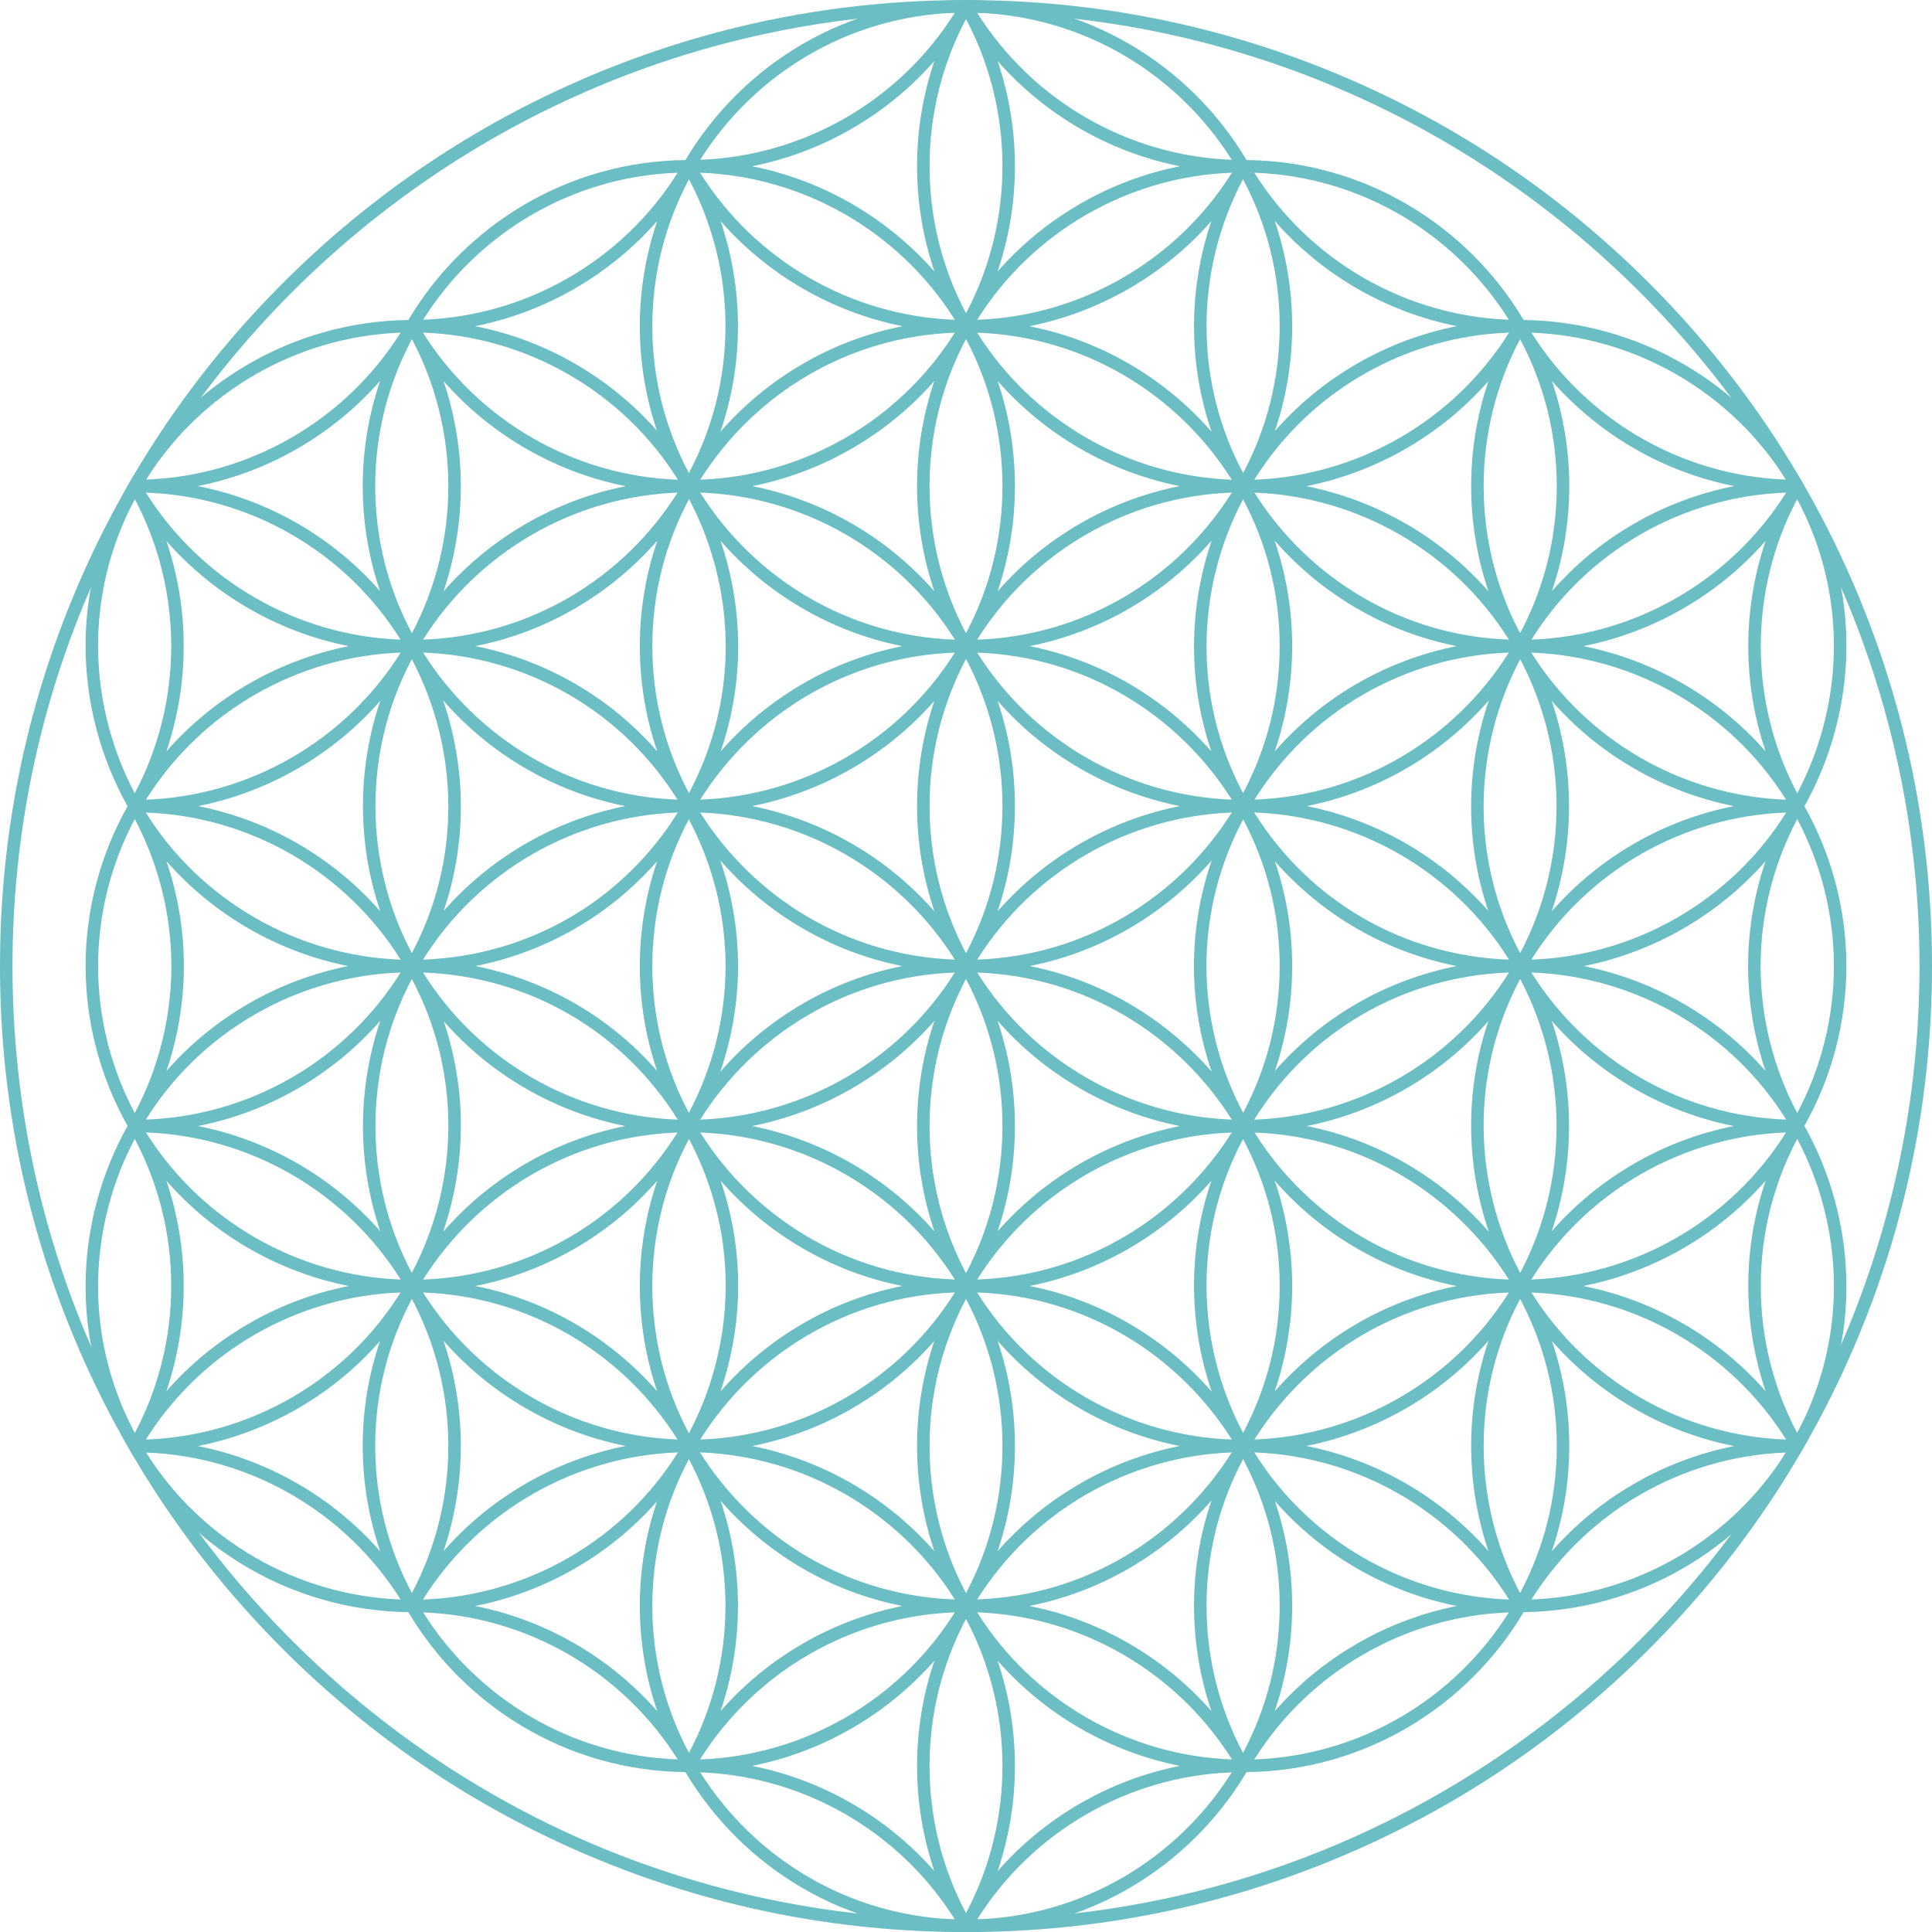 <?xml version="1.0" encoding="UTF-8" standalone="no"?><svg xmlns="http://www.w3.org/2000/svg" xmlns:xlink="http://www.w3.org/1999/xlink" fill="#000000" height="773" preserveAspectRatio="xMidYMid meet" version="1" viewBox="0.0 0.0 773.0 773.0" width="773" zoomAndPan="magnify"><defs><clipPath id="a"><path d="M 34 0 L 739 0 L 739 773.051 L 34 773.051 Z M 34 0"/></clipPath></defs><g><g clip-path="url(#a)" id="change1_1"><path d="M 612.73 639.957 C 634.797 604.812 673.121 582.688 714.539 581.168 C 692.516 616.289 654.199 638.41 612.73 639.957 Z M 501.855 703.949 C 523.922 668.789 562.258 646.652 603.691 645.137 C 582.215 679.301 544.738 702.434 501.855 703.949 Z M 390.984 767.938 C 413.055 732.781 451.391 710.645 492.82 709.129 C 471.348 743.293 433.871 766.422 390.984 767.938 Z M 280.176 709.129 C 321.609 710.645 359.945 732.781 382.016 767.938 C 339.129 766.422 301.656 743.293 280.176 709.129 Z M 169.309 645.137 C 210.742 646.652 249.078 668.789 271.145 703.949 C 228.258 702.434 190.785 679.301 169.309 645.137 Z M 58.461 581.168 C 99.879 582.688 138.203 604.812 160.27 639.957 C 118.801 638.41 80.484 616.289 58.461 581.168 Z M 43.574 482.047 C 46.059 472.773 49.539 463.941 53.914 455.66 C 73.363 492.32 73.375 536.629 53.945 573.348 C 38.988 545.219 35.285 512.977 43.574 482.047 Z M 53.922 327.715 C 63.492 345.797 68.555 366.051 68.578 386.523 C 68.555 407.004 63.492 427.258 53.922 445.34 C 44.301 427.211 39.242 406.977 39.258 386.523 C 39.242 366.078 44.301 345.844 53.922 327.715 Z M 53.945 199.707 C 73.375 236.422 73.363 280.734 53.914 317.395 C 49.539 309.109 46.059 300.277 43.574 291.008 C 35.285 260.078 38.988 227.836 53.945 199.707 Z M 160.27 133.098 C 138.203 168.238 99.879 190.367 58.461 191.887 C 80.484 156.766 118.801 134.641 160.27 133.098 Z M 271.145 69.105 C 249.078 104.262 210.742 126.402 169.309 127.918 C 190.785 93.754 228.262 70.621 271.145 69.105 Z M 382.012 5.117 C 359.945 40.273 321.609 62.41 280.176 63.926 C 301.656 29.762 339.129 6.633 382.012 5.117 Z M 492.82 63.926 C 451.391 62.41 413.055 40.273 390.984 5.117 C 433.871 6.629 471.344 29.762 492.82 63.926 Z M 603.691 127.918 C 562.258 126.398 523.922 104.262 501.855 69.105 C 544.738 70.621 582.215 93.754 603.691 127.918 Z M 714.539 191.887 C 673.121 190.367 634.797 168.238 612.73 133.098 C 654.199 134.641 692.516 156.766 714.539 191.887 Z M 729.426 291.008 C 726.941 300.277 723.461 309.109 719.086 317.395 C 699.637 280.734 699.625 236.422 719.055 199.707 C 734.012 227.836 737.715 260.078 729.426 291.008 Z M 719.074 445.34 C 709.508 427.258 704.441 407.004 704.422 386.531 C 704.441 366.051 709.508 345.797 719.074 327.715 C 728.695 345.844 733.762 366.078 733.742 386.527 C 733.762 406.977 728.699 427.211 719.074 445.34 Z M 719.055 573.348 C 699.625 536.629 699.637 492.32 719.086 455.66 C 723.461 463.941 726.941 472.773 729.426 482.047 C 737.715 512.977 734.012 545.219 719.055 573.348 Z M 627.871 578.535 C 627.871 563.855 625.43 549.73 620.938 536.551 C 630.105 547.023 641.109 556.195 653.82 563.531 C 666.301 570.738 679.844 575.805 693.844 578.57 C 665.617 584.18 639.883 599.035 620.887 620.68 C 625.41 607.453 627.871 593.277 627.871 578.535 Z M 517 642.527 C 517 627.859 514.566 613.754 510.086 600.586 C 519.25 611.051 530.25 620.211 542.949 627.543 C 555.402 634.73 568.91 639.789 582.875 642.562 C 554.688 648.188 528.992 663.035 510.02 684.656 C 514.543 671.434 517 657.262 517 642.527 Z M 399.121 664.402 C 418.113 686.059 443.852 700.922 472.078 706.539 C 443.871 712.152 418.152 727 399.164 748.629 C 408.398 721.355 408.383 691.645 399.121 664.402 Z M 373.879 664.402 C 364.617 691.645 364.602 721.352 373.832 748.625 C 354.844 726.996 329.125 712.152 300.922 706.539 C 329.148 700.922 354.883 686.059 373.879 664.402 Z M 230.047 627.543 C 242.562 620.32 253.594 611.25 262.871 600.711 C 258.414 613.844 256 627.91 256 642.527 C 256 657.262 258.457 671.434 262.98 684.656 C 244.008 663.035 218.312 648.188 190.125 642.562 C 204.09 639.789 217.598 634.73 230.047 627.543 Z M 119.18 563.531 C 131.887 556.195 142.891 547.027 152.059 536.551 C 147.566 549.734 145.129 563.855 145.129 578.535 C 145.129 593.277 147.59 607.453 152.113 620.68 C 133.117 599.031 107.379 584.18 79.156 578.57 C 93.156 575.801 106.699 570.738 119.18 563.531 Z M 160.258 517.133 C 149.73 533.996 135.059 548.59 116.68 559.203 C 98.855 569.492 78.785 575.246 58.363 575.961 C 80.441 540.781 118.805 518.637 160.258 517.133 Z M 139.539 514.535 C 111.32 520.133 85.582 534.977 66.578 556.609 C 75.816 529.352 75.816 499.656 66.574 472.422 C 85.551 494.062 111.289 508.914 139.539 514.535 Z M 99.547 371.543 C 111.926 378.691 125.387 383.742 139.293 386.527 C 125.387 389.309 111.926 394.363 99.547 401.512 C 86.984 408.766 75.914 417.879 66.617 428.473 C 71.184 415.004 73.562 400.816 73.578 386.523 C 73.562 372.234 71.184 358.051 66.617 344.582 C 75.914 355.176 86.984 364.289 99.547 371.543 Z M 139.539 258.52 C 111.289 264.137 85.551 278.992 66.574 300.633 C 75.816 273.398 75.816 243.703 66.578 216.445 C 85.582 238.078 111.32 252.922 139.539 258.52 Z M 160.258 255.922 C 118.805 254.418 80.441 232.273 58.367 197.094 C 78.785 197.809 98.855 203.562 116.68 213.852 C 135.059 224.465 149.73 239.059 160.258 255.922 Z M 145.129 194.516 C 145.129 209.199 147.566 223.32 152.059 236.504 C 142.891 226.027 131.887 216.859 119.18 209.52 C 106.699 202.316 93.156 197.25 79.156 194.484 C 107.383 188.875 133.117 174.02 152.113 152.375 C 147.59 165.602 145.129 179.777 145.129 194.516 Z M 256 130.527 C 256 145.145 258.414 159.211 262.867 172.34 C 253.594 161.805 242.562 152.734 230.051 145.512 C 217.598 138.32 204.09 133.266 190.125 130.492 C 218.312 124.867 244.008 110.02 262.98 88.398 C 258.457 101.621 256 115.793 256 130.527 Z M 373.879 108.652 C 354.883 86.996 329.148 72.133 300.922 66.516 C 329.129 60.902 354.848 46.055 373.836 24.426 C 364.602 51.699 364.617 81.41 373.879 108.652 Z M 399.121 108.648 C 408.383 81.41 408.398 51.703 399.164 24.43 C 418.156 46.059 443.875 60.902 472.078 66.516 C 443.852 72.133 418.117 86.996 399.121 108.648 Z M 542.949 145.512 C 530.25 152.844 519.25 162.004 510.086 172.469 C 514.566 159.301 517 145.191 517 130.527 C 517 115.793 514.543 101.621 510.02 88.398 C 528.992 110.02 554.688 124.867 582.875 130.492 C 568.91 133.266 555.402 138.32 542.949 145.512 Z M 653.82 209.52 C 641.109 216.859 630.105 226.027 620.938 236.504 C 625.43 223.32 627.871 209.199 627.871 194.516 C 627.871 179.777 625.41 165.602 620.887 152.375 C 639.883 174.02 665.617 188.875 693.844 194.484 C 679.844 197.25 666.301 202.316 653.82 209.52 Z M 612.742 255.922 C 623.27 239.059 637.941 224.465 656.32 213.852 C 674.145 203.559 694.215 197.809 714.637 197.094 C 692.562 232.273 654.195 254.418 612.742 255.922 Z M 633.461 258.52 C 661.68 252.922 687.418 238.078 706.422 216.445 C 697.184 243.703 697.188 273.398 706.426 300.633 C 687.445 278.992 661.711 264.137 633.461 258.52 Z M 673.449 401.512 C 661.074 394.363 647.613 389.309 633.707 386.527 C 647.613 383.742 661.074 378.691 673.449 371.543 C 686.016 364.289 697.086 355.172 706.387 344.582 C 701.816 358.051 699.438 372.238 699.422 386.531 C 699.438 400.82 701.816 415.004 706.387 428.473 C 697.086 417.879 686.016 408.766 673.449 401.512 Z M 714.637 575.961 C 694.219 575.246 674.145 569.492 656.32 559.203 C 637.941 548.59 623.27 533.996 612.742 517.133 C 654.195 518.637 692.562 540.781 714.637 575.961 Z M 633.461 514.535 C 661.711 508.914 687.445 494.062 706.426 472.422 C 697.188 499.656 697.184 529.352 706.422 556.609 C 687.418 534.977 661.68 520.133 633.461 514.535 Z M 608.195 519.707 C 617.555 537.262 622.871 557.289 622.871 578.535 C 622.871 599.785 617.555 619.816 608.191 637.375 C 588.758 600.664 588.762 556.363 608.195 519.707 Z M 603.777 639.973 C 583.355 639.258 563.277 633.504 545.449 623.215 C 527.062 612.598 512.383 597.992 501.859 581.121 C 543.328 582.617 581.699 604.773 603.777 639.973 Z M 482.738 642.547 C 482.738 621.328 488.039 601.328 497.375 583.785 C 506.703 601.324 512 621.316 512 642.527 C 512 663.766 506.691 683.781 497.34 701.336 C 487.777 683.32 482.738 663.094 482.738 642.547 Z M 492.902 703.953 C 451.426 702.465 413.047 680.309 390.969 645.113 C 432.441 646.602 470.82 668.758 492.902 703.953 Z M 382.031 645.113 C 359.953 680.309 321.574 702.461 280.098 703.953 C 302.176 668.758 340.555 646.602 382.031 645.113 Z M 290.258 642.547 C 290.258 663.094 285.219 683.32 275.66 701.336 C 266.309 683.781 261 663.766 261 642.527 C 261 621.316 266.297 601.324 275.625 583.785 C 284.961 601.328 290.258 621.328 290.258 642.547 Z M 271.242 581.117 C 260.5 598.34 245.629 612.777 227.547 623.215 C 209.723 633.504 189.645 639.258 169.223 639.973 C 191.316 604.746 229.73 582.582 271.242 581.117 Z M 164.809 637.375 C 155.445 619.816 150.129 599.785 150.129 578.535 C 150.129 557.289 155.441 537.262 164.801 519.703 C 184.238 556.363 184.242 600.664 164.809 637.375 Z M 160.324 511.949 C 118.801 510.43 80.43 488.273 58.402 453.094 C 99.918 454.617 138.297 476.773 160.324 511.949 Z M 116.66 431.191 C 98.84 441.48 78.766 447.234 58.348 447.949 C 69.094 430.719 83.965 416.281 102.051 405.84 C 119.824 395.578 139.922 389.816 160.301 389.098 C 149.473 406.41 134.473 420.91 116.66 431.191 Z M 116.66 341.863 C 134.473 352.145 149.473 366.645 160.301 383.953 C 139.922 383.234 119.824 377.477 102.051 367.211 C 83.965 356.773 69.09 342.336 58.344 325.105 C 78.766 325.816 98.84 331.574 116.66 341.863 Z M 58.402 319.961 C 80.43 284.777 118.801 262.625 160.324 261.105 C 138.297 296.277 99.918 318.438 58.402 319.961 Z M 164.805 253.348 C 155.441 235.789 150.129 215.766 150.129 194.516 C 150.129 173.266 155.445 153.238 164.809 135.68 C 184.242 172.391 184.242 216.688 164.805 253.348 Z M 169.223 133.082 C 189.645 133.797 209.723 139.551 227.551 149.84 C 245.629 160.277 260.5 174.711 271.242 191.938 C 229.73 190.473 191.316 168.309 169.223 133.082 Z M 290.262 130.508 C 290.262 151.727 284.961 171.727 275.625 189.266 C 266.297 171.73 261 151.738 261 130.527 C 261 109.289 266.309 89.273 275.66 71.719 C 285.223 89.734 290.262 109.961 290.262 130.508 Z M 280.098 69.102 C 321.574 70.59 359.953 92.746 382.031 127.941 C 340.555 126.453 302.176 104.297 280.098 69.102 Z M 390.969 127.941 C 413.047 92.746 451.426 70.594 492.902 69.102 C 470.82 104.297 432.441 126.453 390.969 127.941 Z M 482.738 130.508 C 482.738 109.961 487.777 89.734 497.34 71.719 C 506.691 89.273 512 109.289 512 130.527 C 512 151.738 506.703 171.73 497.375 189.266 C 488.039 171.727 482.738 151.727 482.738 130.508 Z M 501.859 191.93 C 512.383 175.062 527.062 160.457 545.449 149.84 C 563.277 139.551 583.355 133.797 603.777 133.082 C 581.699 168.277 543.328 190.434 501.859 191.93 Z M 608.191 135.68 C 617.555 153.238 622.871 173.27 622.871 194.516 C 622.871 215.766 617.555 235.789 608.195 253.348 C 588.762 216.688 588.758 172.391 608.191 135.68 Z M 612.676 261.105 C 654.195 262.625 692.566 284.777 714.602 319.961 C 673.078 318.438 634.703 296.277 612.676 261.105 Z M 656.34 341.863 C 674.16 331.57 694.23 325.82 714.652 325.105 C 703.906 342.336 689.035 356.773 670.949 367.211 C 653.176 377.477 633.074 383.234 612.699 383.953 C 623.523 366.645 638.527 352.145 656.34 341.863 Z M 656.34 431.191 C 638.527 420.91 623.523 406.41 612.699 389.098 C 633.074 389.816 653.176 395.578 670.949 405.84 C 689.031 416.281 703.906 430.719 714.652 447.949 C 694.234 447.234 674.16 441.48 656.34 431.191 Z M 714.602 453.094 C 692.566 488.273 654.195 510.426 612.676 511.949 C 634.703 476.773 673.078 454.617 714.602 453.094 Z M 595.555 536.43 C 586.316 563.652 586.309 593.328 595.531 620.574 C 576.543 598.965 550.84 584.141 522.645 578.535 C 550.875 572.906 576.59 558.055 595.555 536.43 Z M 484.758 600.309 C 480.215 613.562 477.738 627.77 477.738 642.547 C 477.738 656.906 480.105 671.117 484.676 684.582 C 465.711 662.992 440.035 648.164 411.875 642.543 C 440.691 636.84 466.129 621.625 484.758 600.309 Z M 294.223 606.805 C 312.758 625.34 335.887 637.609 361.043 642.559 C 332.914 648.191 307.273 663.012 288.324 684.582 C 292.895 671.117 295.258 656.906 295.258 642.547 C 295.258 627.832 292.809 613.676 288.297 600.469 C 290.195 602.633 292.168 604.75 294.223 606.805 Z M 250.352 578.535 C 222.16 584.141 196.453 598.969 177.469 620.574 C 186.691 593.328 186.684 563.652 177.445 536.434 C 196.41 558.059 222.121 572.906 250.352 578.535 Z M 152.145 492.617 C 133.191 471.008 107.496 456.168 79.285 450.531 C 93.234 447.758 106.727 442.703 119.16 435.523 C 131.625 428.324 142.773 419.145 152.16 408.422 C 142.918 435.68 142.906 465.379 152.145 492.617 Z M 152.16 364.633 C 142.773 353.91 131.625 344.73 119.16 337.531 C 106.727 330.352 93.234 325.297 79.289 322.523 C 107.496 316.887 133.191 302.043 152.145 280.438 C 142.906 307.676 142.918 337.371 152.16 364.633 Z M 177.445 236.621 C 186.684 209.402 186.691 179.727 177.469 152.477 C 196.453 174.086 222.16 188.914 250.355 194.52 C 222.125 200.148 196.41 214.996 177.445 236.621 Z M 288.242 172.742 C 292.785 159.488 295.262 145.281 295.262 130.508 C 295.262 116.148 292.895 101.938 288.324 88.473 C 307.289 110.062 332.965 124.891 361.125 130.512 C 332.309 136.215 306.871 151.43 288.242 172.742 Z M 411.875 130.512 C 440.035 124.891 465.707 110.062 484.676 88.473 C 480.105 101.938 477.738 116.148 477.738 130.508 C 477.738 145.281 480.215 159.492 484.758 172.742 C 466.129 151.43 440.691 136.215 411.875 130.512 Z M 522.645 194.52 C 550.84 188.914 576.543 174.086 595.531 152.48 C 586.309 179.727 586.316 209.402 595.555 236.621 C 576.59 214.996 550.875 200.148 522.645 194.52 Z M 620.855 280.438 C 639.809 302.047 665.504 316.887 693.711 322.523 C 679.766 325.297 666.273 330.352 653.84 337.531 C 641.371 344.73 630.227 353.91 620.84 364.633 C 630.082 337.371 630.094 307.676 620.855 280.438 Z M 620.84 408.422 C 630.227 419.145 641.371 428.324 653.84 435.523 C 666.273 442.703 679.766 447.758 693.711 450.531 C 665.504 456.168 639.809 471.008 620.855 492.617 C 630.094 465.379 630.082 435.684 620.84 408.422 Z M 603.707 517.137 C 581.691 552.266 543.383 574.395 501.914 575.953 C 523.383 541.801 560.84 518.672 603.707 517.137 Z M 492.824 581.125 C 471.348 615.289 433.871 638.422 390.984 639.938 C 413.051 604.781 451.391 582.645 492.824 581.125 Z M 382.016 639.938 C 350.176 638.828 320.398 625.91 297.758 603.27 C 290.973 596.48 285.062 589.051 280.078 581.121 C 321.551 582.605 359.93 604.754 382.016 639.938 Z M 271.086 575.953 C 229.621 574.402 191.309 552.27 169.293 517.137 C 212.16 518.672 249.617 541.801 271.086 575.953 Z M 164.766 509.293 C 145.359 472.652 145.363 428.383 164.781 391.695 C 184.906 429.59 183.613 473.609 164.766 509.293 Z M 164.781 381.359 C 145.363 344.672 145.359 300.402 164.766 263.762 C 183.613 299.445 184.906 343.461 164.781 381.359 Z M 169.293 255.914 C 191.309 220.785 229.617 198.656 271.086 197.102 C 249.617 231.254 212.16 254.387 169.293 255.914 Z M 280.176 191.93 C 301.652 157.762 339.129 134.629 382.012 133.117 C 359.945 168.273 321.609 190.41 280.176 191.93 Z M 390.984 133.117 C 433.871 134.629 471.348 157.762 492.824 191.93 C 451.391 190.41 413.051 168.273 390.984 133.117 Z M 501.914 197.102 C 543.383 198.656 581.691 220.785 603.707 255.914 C 560.84 254.387 523.383 231.254 501.914 197.102 Z M 608.234 263.762 C 627.637 300.402 627.637 344.672 608.219 381.359 C 588.09 343.465 589.387 299.445 608.234 263.762 Z M 608.219 391.695 C 627.637 428.383 627.637 472.652 608.234 509.293 C 589.387 473.609 588.09 429.59 608.219 391.695 Z M 517 514.527 C 517 499.793 514.543 485.621 510.02 472.398 C 519.32 483.062 530.402 492.277 542.969 499.535 C 555.398 506.711 568.887 511.766 582.824 514.539 C 554.023 520.25 528.605 535.461 509.98 556.766 C 514.527 543.512 517 529.305 517 514.527 Z M 399.164 536.5 C 408.543 547.195 419.66 556.363 432.102 563.543 C 444.539 570.727 458.039 575.781 471.988 578.555 C 443.812 584.184 418.125 599.023 399.156 620.637 C 408.387 593.395 408.391 563.719 399.164 536.5 Z M 340.898 563.543 C 353.34 556.363 364.457 547.195 373.836 536.5 C 364.609 563.723 364.613 593.395 373.844 620.637 C 354.871 599.023 329.184 584.184 301.008 578.555 C 314.961 575.781 328.461 570.727 340.898 563.543 Z M 230.031 499.535 C 242.598 492.277 253.68 483.062 262.98 472.398 C 258.457 485.621 256 499.793 256 514.527 C 256 529.086 258.375 543.273 262.93 556.664 C 244.312 535.414 218.93 520.238 190.176 514.539 C 204.113 511.766 217.602 506.711 230.031 499.535 Z M 271.062 453.129 C 260.348 470.242 245.523 484.816 227.531 495.203 C 209.73 505.48 189.688 511.23 169.297 511.957 C 190.758 477.805 228.203 454.672 271.062 453.129 Z M 210.398 435.547 C 222.805 442.707 236.266 447.758 250.18 450.535 C 221.359 456.258 195.93 471.492 177.309 492.824 C 186.477 466.031 186.961 436.391 177.508 408.574 C 186.875 419.238 197.98 428.379 210.398 435.547 Z M 250.176 322.516 C 236.266 325.297 222.805 330.348 210.398 337.508 C 197.98 344.68 186.875 353.812 177.508 364.48 C 186.961 336.664 186.477 307.02 177.309 280.23 C 195.93 301.562 221.359 316.797 250.176 322.516 Z M 271.062 319.926 C 228.203 318.383 190.758 295.25 169.297 261.098 C 189.688 261.824 209.73 267.574 227.531 277.852 C 245.523 288.238 260.348 302.812 271.062 319.926 Z M 256 258.527 C 256 273.262 258.457 287.434 262.98 300.652 C 253.68 289.992 242.598 280.773 230.031 273.52 C 217.602 266.344 204.113 261.289 190.176 258.516 C 218.977 252.805 244.395 237.594 263.02 216.289 C 258.473 229.543 256 243.75 256 258.527 Z M 373.836 236.555 C 364.457 225.859 353.34 216.691 340.898 209.512 C 328.457 202.328 314.961 197.273 301.008 194.496 C 329.188 188.867 354.875 174.027 373.844 152.418 C 364.613 179.66 364.609 209.332 373.836 236.555 Z M 432.102 209.512 C 419.66 216.691 408.543 225.859 399.164 236.555 C 408.391 209.332 408.387 179.66 399.156 152.418 C 418.125 174.027 443.812 188.867 471.992 194.496 C 458.039 197.273 444.539 202.328 432.102 209.512 Z M 542.969 273.52 C 530.402 280.773 519.32 289.992 510.02 300.652 C 514.543 287.434 517 273.262 517 258.527 C 517 243.75 514.527 229.543 509.98 216.289 C 528.605 237.594 554.023 252.805 582.824 258.516 C 568.887 261.289 555.398 266.344 542.969 273.52 Z M 501.938 319.926 C 512.652 302.812 527.477 288.238 545.469 277.852 C 563.27 267.574 583.312 261.824 603.703 261.098 C 582.242 295.25 544.797 318.383 501.938 319.926 Z M 562.602 337.508 C 550.195 330.348 536.734 325.297 522.824 322.516 C 551.641 316.797 577.07 301.562 595.691 280.23 C 586.523 307.02 586.039 336.66 595.488 364.48 C 586.125 353.812 575.016 344.676 562.602 337.508 Z M 603.703 511.957 C 583.312 511.23 563.27 505.48 545.469 495.203 C 527.477 484.816 512.652 470.242 501.938 453.129 C 544.797 454.672 582.242 477.801 603.703 511.957 Z M 522.82 450.535 C 536.734 447.758 550.195 442.707 562.602 435.547 C 575.016 428.379 586.125 419.242 595.488 408.574 C 586.039 436.395 586.523 466.035 595.691 492.824 C 577.07 471.492 551.641 456.258 522.82 450.535 Z M 497.344 455.723 C 506.691 473.273 512 493.289 512 514.527 C 512 535.75 506.695 555.754 497.359 573.297 C 478.516 537.621 477.223 493.613 497.344 455.723 Z M 492.848 575.969 C 472.453 575.242 452.402 569.492 434.602 559.215 C 416.785 548.93 401.773 534.43 390.949 517.113 C 433.867 518.617 471.367 541.77 492.848 575.969 Z M 382.051 517.113 C 371.227 534.43 356.215 548.93 338.398 559.215 C 320.598 569.492 300.551 575.242 280.152 575.969 C 301.633 541.77 339.133 518.617 382.051 517.113 Z M 286.02 547.008 C 283.527 556.309 280.035 565.168 275.641 573.473 C 266.074 555.543 261 535.426 261 514.527 C 261 493.289 266.309 473.273 275.66 455.723 C 290.609 483.848 294.309 516.086 286.02 547.008 Z M 271.191 447.969 C 250.781 447.254 230.715 441.5 212.898 431.215 C 195.082 420.926 180.074 406.422 169.25 389.105 C 211.324 390.609 248.996 412.398 271.191 447.969 Z M 169.246 383.949 C 180.074 366.633 195.082 352.129 212.898 341.84 C 230.715 331.555 250.781 325.801 271.191 325.086 C 248.996 360.656 211.324 382.441 169.246 383.949 Z M 286.023 226.047 C 294.309 256.969 290.609 289.207 275.66 317.332 C 266.309 299.781 261 279.762 261 258.527 C 261 237.27 266.32 217.234 275.688 199.668 C 280.062 207.949 283.539 216.777 286.023 226.047 Z M 280.152 197.086 C 300.547 197.809 320.598 203.562 338.398 213.84 C 356.215 224.125 371.227 238.625 382.051 255.941 C 339.133 254.438 301.633 231.281 280.152 197.086 Z M 390.945 255.941 C 401.773 238.625 416.785 224.125 434.602 213.84 C 452.402 203.562 472.453 197.809 492.848 197.086 C 471.367 231.281 433.863 254.438 390.945 255.941 Z M 497.359 199.758 C 506.695 217.301 512 237.305 512 258.527 C 512 279.762 506.691 299.781 497.34 317.332 C 477.223 279.441 478.516 235.434 497.359 199.758 Z M 501.809 325.086 C 522.219 325.801 542.285 331.555 560.102 341.84 C 577.918 352.125 592.926 366.633 603.754 383.949 C 561.676 382.441 524.004 360.656 501.809 325.086 Z M 603.75 389.105 C 592.926 406.422 577.918 420.93 560.102 431.215 C 542.285 441.5 522.219 447.254 501.809 447.969 C 524.004 412.398 561.676 390.609 603.75 389.105 Z M 484.688 472.395 C 475.172 500.254 475.629 529.953 484.805 556.793 C 466.184 535.473 440.762 520.246 411.953 514.527 C 440.703 508.82 466.078 493.645 484.688 472.395 Z M 256 386.527 C 256 401.195 258.434 415.309 262.918 428.48 C 253.547 417.781 242.469 408.648 230.113 401.523 C 217.711 394.371 204.191 389.312 190.199 386.527 C 204.191 383.742 217.711 378.684 230.113 371.527 C 242.469 364.402 253.547 355.273 262.918 344.574 C 258.434 357.746 256 371.855 256 386.527 Z M 411.953 258.527 C 440.762 252.809 466.184 237.582 484.805 216.262 C 475.629 243.102 475.172 272.801 484.688 300.66 C 466.078 279.41 440.699 264.234 411.953 258.527 Z M 517 386.527 C 517 371.855 514.566 357.746 510.082 344.574 C 519.453 355.273 530.531 364.402 542.887 371.527 C 555.289 378.684 568.809 383.742 582.801 386.527 C 568.809 389.312 555.289 394.371 542.887 401.523 C 530.531 408.648 519.453 417.781 510.082 428.48 C 514.566 415.309 517 401.195 517 386.527 Z M 492.824 453.125 C 471.348 487.293 433.871 510.422 390.984 511.938 C 413.051 476.777 451.391 454.641 492.824 453.125 Z M 382.016 511.938 C 339.129 510.422 301.652 487.293 280.176 453.125 C 321.609 454.641 359.949 476.777 382.016 511.938 Z M 290.301 386.523 C 290.281 407.305 285.066 427.422 275.613 445.246 C 266.293 427.715 261 407.727 261 386.527 C 261 365.324 266.293 345.34 275.613 327.809 C 285.066 345.633 290.281 365.746 290.301 386.523 Z M 280.176 319.93 C 301.652 285.762 339.129 262.629 382.016 261.117 C 359.949 296.273 321.609 318.414 280.176 319.93 Z M 390.984 261.117 C 433.871 262.629 471.344 285.762 492.824 319.93 C 451.391 318.414 413.051 296.273 390.984 261.117 Z M 482.699 386.527 C 482.719 365.746 487.934 345.633 497.387 327.809 C 506.707 345.34 512 365.324 512 386.527 C 512 407.73 506.707 427.715 497.387 445.246 C 487.934 427.422 482.719 407.309 482.699 386.527 Z M 399.129 408.414 C 418.102 430.055 443.828 444.91 472.074 450.539 C 443.859 456.152 418.141 471.004 399.148 492.641 C 408.398 465.367 408.383 435.66 399.129 408.414 Z M 373.871 408.414 C 364.617 435.66 364.602 465.367 373.848 492.641 C 354.859 471.004 329.137 456.152 300.926 450.539 C 329.172 444.91 354.898 430.055 373.871 408.414 Z M 382.012 389.117 C 359.988 424.27 321.652 446.418 280.16 447.957 C 301.633 413.777 339.113 390.633 382.012 389.117 Z M 361.004 386.527 C 332.211 392.254 306.801 407.484 288.191 428.801 C 292.812 415.367 295.285 401.105 295.301 386.523 C 295.285 371.945 292.812 357.684 288.191 344.254 C 306.801 365.57 332.211 380.801 361.004 386.527 Z M 382.008 383.938 C 339.113 382.422 301.633 359.277 280.16 325.098 C 321.652 326.637 359.984 348.781 382.008 383.938 Z M 373.871 364.641 C 354.898 343 329.172 328.145 300.93 322.516 C 329.141 316.898 354.859 302.051 373.848 280.414 C 364.602 307.688 364.617 337.395 373.871 364.641 Z M 399.129 364.641 C 408.383 337.395 408.398 307.688 399.148 280.414 C 418.141 302.051 443.859 316.898 472.07 322.516 C 443.828 328.145 418.102 343 399.129 364.641 Z M 390.988 383.938 C 413.012 348.781 451.348 326.637 492.84 325.098 C 471.367 359.277 433.887 382.422 390.988 383.938 Z M 492.84 447.957 C 451.348 446.418 413.016 424.27 390.988 389.117 C 433.887 390.633 471.367 413.777 492.84 447.957 Z M 411.992 386.527 C 440.789 380.801 466.199 365.57 484.809 344.254 C 480.184 357.688 477.715 371.949 477.699 386.527 C 477.715 401.105 480.184 415.367 484.809 428.797 C 466.195 407.484 440.789 392.254 411.992 386.527 Z M 386.5 381.367 C 367.051 344.695 367.051 300.371 386.5 263.648 C 405.949 300.371 405.949 344.695 386.5 381.367 Z M 386.5 391.688 C 405.949 428.359 405.949 472.684 386.5 509.406 C 367.051 472.684 367.051 428.355 386.5 391.688 Z M 290.852 224.75 C 290.094 221.918 289.238 219.133 288.305 216.383 C 306.91 237.637 332.293 252.82 361.043 258.527 C 332.324 264.23 306.969 279.383 288.367 300.602 C 296.695 276.312 297.645 250.105 290.852 224.75 Z M 288.367 472.453 C 306.969 493.672 332.324 508.824 361.047 514.527 C 332.293 520.234 306.91 535.418 288.305 556.676 C 289.238 553.922 290.094 551.137 290.852 548.305 C 297.645 522.945 296.695 496.742 288.367 472.453 Z M 386.5 253.348 C 367.047 216.676 367.047 172.352 386.5 135.629 C 405.953 172.348 405.953 216.676 386.5 253.348 Z M 386.5 519.703 C 405.953 556.379 405.953 600.703 386.5 637.426 C 367.047 600.703 367.047 556.379 386.5 519.703 Z M 386.5 7.605 C 405.953 44.328 405.953 88.66 386.5 125.328 C 367.047 88.66 367.047 44.328 386.5 7.605 Z M 386.5 765.449 C 367.047 728.727 367.047 684.395 386.5 647.727 C 405.953 684.395 405.953 728.727 386.5 765.449 Z M 734.254 480.754 C 731.387 470.043 727.238 459.898 721.957 450.473 C 732.953 430.922 738.762 408.848 738.742 386.527 C 738.762 364.207 732.953 342.133 721.957 322.578 C 727.238 313.156 731.387 303.012 734.254 292.301 C 743.23 258.801 738.688 223.82 721.477 193.734 C 721.359 193.363 721.164 193.027 720.902 192.754 C 697.844 153.242 655.371 128.574 609.617 128.031 C 587.07 90.105 545.863 64.523 498.746 64.035 C 476.016 25.809 434.328 0.117 386.742 0.031 C 386.672 0.023 386.605 0.004 386.535 0.004 C 386.512 0.004 386.488 0.004 386.465 0.004 C 386.395 0.004 386.324 0.023 386.258 0.031 C 338.668 0.117 296.984 25.809 274.254 64.035 C 227.137 64.523 185.93 90.105 163.379 128.031 C 117.629 128.574 75.156 153.246 52.098 192.754 C 51.836 193.027 51.641 193.363 51.527 193.734 C 34.312 223.82 29.77 258.801 38.746 292.301 C 41.613 303.012 45.762 313.156 51.043 322.578 C 40.047 342.133 34.238 364.207 34.258 386.523 C 34.238 408.848 40.047 430.922 51.043 450.473 C 45.758 459.898 41.613 470.043 38.742 480.754 C 29.77 514.254 34.312 549.234 51.523 579.32 C 51.641 579.691 51.832 580.027 52.098 580.301 C 75.156 619.809 117.629 644.48 163.379 645.023 C 185.93 682.945 227.137 708.527 274.254 709.02 C 296.984 747.246 338.672 772.938 386.262 773.023 C 386.328 773.031 386.395 773.051 386.465 773.051 C 386.488 773.051 386.512 773.051 386.535 773.051 C 386.605 773.051 386.672 773.031 386.738 773.023 C 434.328 772.938 476.016 747.246 498.746 709.02 C 545.863 708.531 587.07 682.945 609.617 645.023 C 655.371 644.48 697.844 619.809 720.902 580.301 C 721.164 580.027 721.359 579.691 721.477 579.32 C 738.688 549.234 743.23 514.254 734.254 480.754" fill="#6abec4"/></g><g id="change1_2"><path d="M 386.5 768.027 C 284.598 768.027 188.793 728.344 116.738 656.289 C 44.684 584.234 5 488.43 5 386.527 C 5 176.168 176.141 5.027 386.5 5.027 C 596.859 5.027 768 176.168 768 386.527 C 768 596.887 596.859 768.027 386.5 768.027 Z M 742.625 236.082 C 723.16 190.059 695.293 148.727 659.797 113.23 C 624.301 77.734 582.969 49.867 536.945 30.402 C 489.293 10.246 438.676 0.027 386.5 0.027 C 334.324 0.027 283.707 10.246 236.055 30.402 C 190.031 49.867 148.695 77.734 113.203 113.23 C 77.707 148.727 49.84 190.059 30.375 236.082 C 10.219 283.734 0 334.352 0 386.527 C 0 438.703 10.219 489.32 30.375 536.973 C 49.84 582.996 77.707 624.328 113.203 659.824 C 148.695 695.32 190.031 723.188 236.055 742.652 C 283.707 762.809 334.324 773.027 386.5 773.027 C 438.676 773.027 489.293 762.809 536.945 742.652 C 582.969 723.188 624.305 695.32 659.797 659.824 C 695.293 624.328 723.16 582.996 742.625 536.973 C 762.781 489.32 773 438.703 773 386.527 C 773 334.352 762.781 283.734 742.625 236.082" fill="#6abec4"/></g></g></svg>